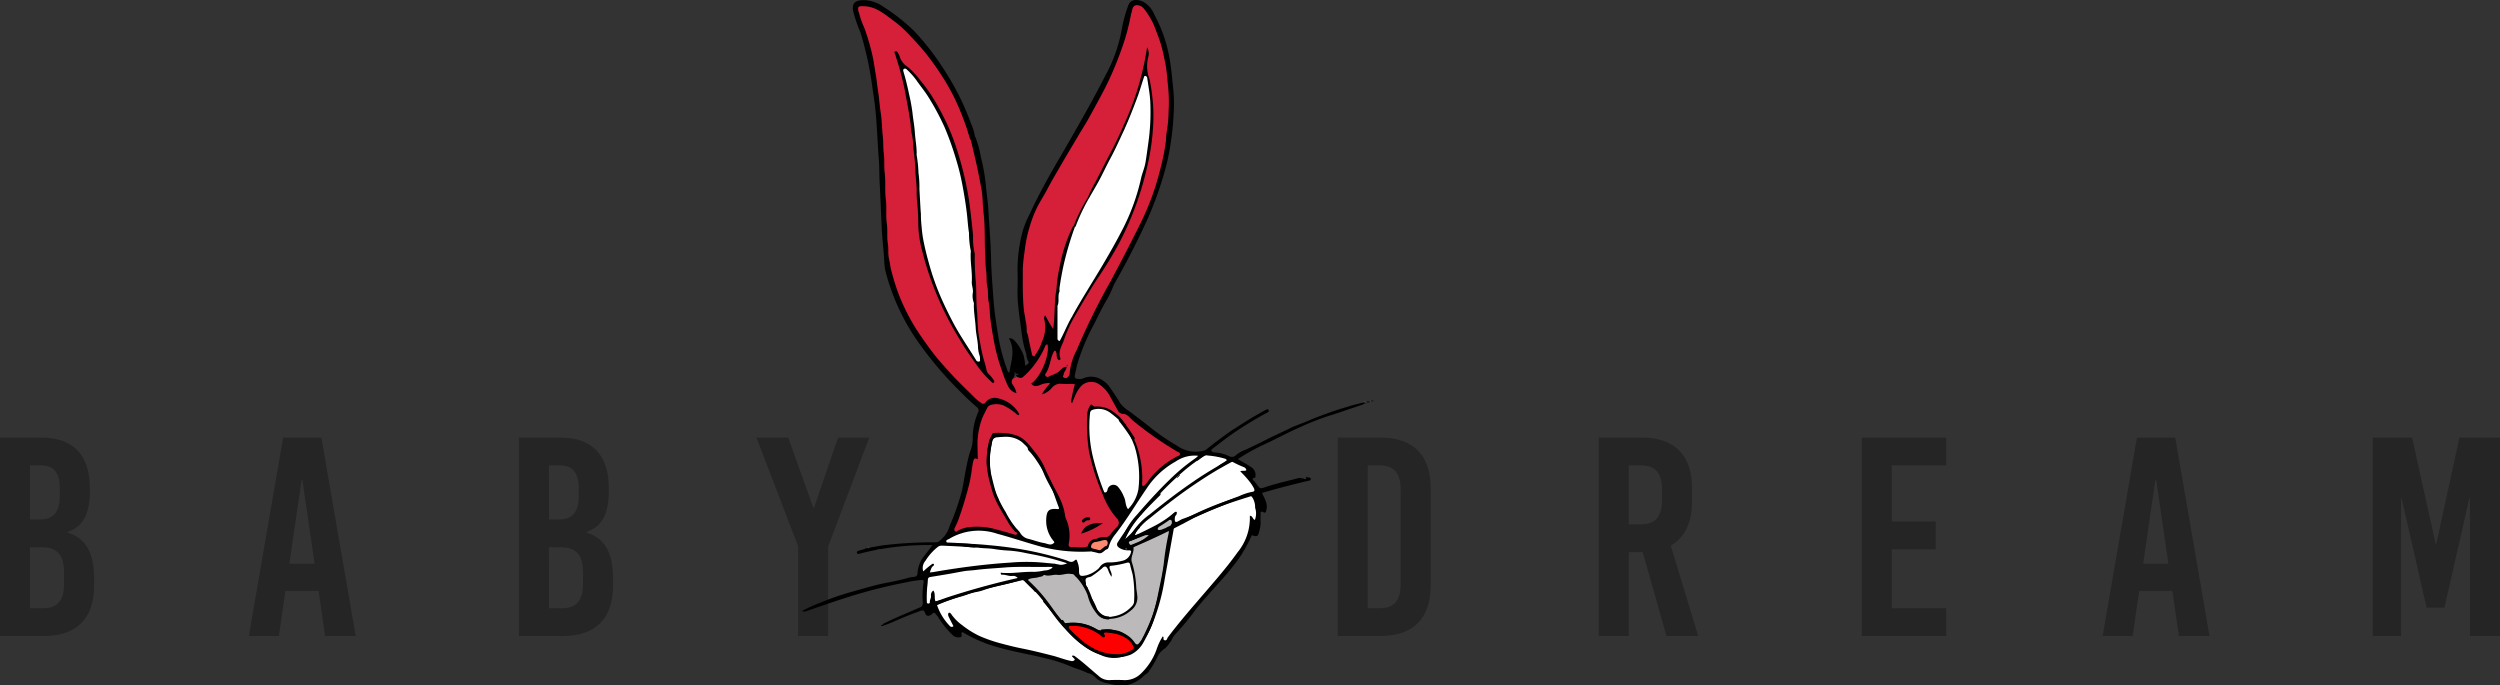<svg xmlns="http://www.w3.org/2000/svg" width="273.58" height="75" viewBox="0 0 273.58 75">
  <rect x="0" y="0" width="273.58" height="75" fill="#333333" stroke="none"/>
  <g id="LOGO-test" transform="translate(-507.446 -277.807)">
    <path id="Path_2" data-name="Path 2" d="M4.446-54.6v21.711H9.284c3.536,0,5.459-1.923,5.459-5.49v-.744c0-2.853-.868-4.466-2.915-5.086v-.062c1.737-.589,2.45-2.016,2.45-4.435v-.4c0-3.567-1.83-5.49-5.242-5.49Zm3.288,3.039H8.912c1.427,0,2.078.806,2.078,2.574v.713c0,1.83-.651,2.636-2.233,2.636H7.734Zm0,8.963H9.005c1.737,0,2.45.868,2.45,2.791v1.21c0,1.83-.713,2.667-2.3,2.667H7.734ZM43.37-32.889,39.617-54.6H35.43L31.677-32.889h3.288l.713-4.931h3.629l.713,4.931ZM37.446-49.948h.093L38.873-40.8h-2.76ZM61.235-54.6v21.711h4.838c3.536,0,5.459-1.923,5.459-5.49v-.744c0-2.853-.868-4.466-2.915-5.086v-.062c1.737-.589,2.45-2.016,2.45-4.435v-.4c0-3.567-1.83-5.49-5.242-5.49Zm3.288,3.039H65.7c1.427,0,2.078.806,2.078,2.574v.713c0,1.83-.651,2.636-2.233,2.636H64.522Zm0,8.963h1.272c1.737,0,2.45.868,2.45,2.791v1.21c0,1.83-.713,2.667-2.3,2.667H64.522Zm30.55-.093,4.5-11.91H96.157l-2.636,7.692h-.062L90.7-54.6H87.225l4.559,11.879v9.832h3.288Z" transform="translate(503 380.294)" fill="#252525"/>
    <path id="Path_3" data-name="Path 3" d="M4.446-54.6v21.711H9.16c3.536,0,5.459-1.923,5.459-5.49V-49.11c0-3.567-1.923-5.49-5.459-5.49Zm3.288,3.039h1.3c1.582,0,2.3.837,2.3,2.667v10.3c0,1.83-.713,2.667-2.3,2.667h-1.3Zm32.69,18.671H43.9l-3.008-9.894c1.52-.868,2.326-2.481,2.326-4.776V-49.11c0-3.567-1.923-5.49-5.459-5.49H33.011v21.711H36.3v-9.18h1.52ZM36.3-51.561h1.334c1.582,0,2.3.837,2.3,2.667v1.117c0,1.83-.713,2.667-2.3,2.667H36.3Zm34.737,0V-54.6H61.793v21.711h9.242v-3.039H65.08V-42.38h4.807V-45.42H65.08v-6.141ZM99.848-32.889,96.1-54.6H91.908L88.156-32.889h3.288l.713-4.931h3.629l.713,4.931ZM93.924-49.948h.093L95.351-40.8h-2.76Zm37.714,17.058V-54.6H127.2L124.66-42.938H124.6L122.024-54.6h-4.311v21.711h3.1V-47.963h.062l2.729,11.972h1.954l2.729-11.972h.062v15.073Z" transform="translate(649.387 380.294)" fill="#252525"/>
    <g id="Layer_2" data-name="Layer 2" transform="translate(595.211 277.807)">
      <g id="Group_14" data-name="Group 14" transform="translate(0 0)">
        <g id="Group_13" data-name="Group 13" transform="translate(0 0)">
          <g id="Group_12" data-name="Group 12">
            <path id="Path_74" data-name="Path 74" d="M61.358,44.372q-.727.246-1.453.49c-.781.26-1.556.541-2.345.773a29.1,29.1,0,0,0-3.039,1.206c-1.434.607-2.792,1.391-4.219,2.018a23.544,23.544,0,0,0-2.609,1.481c.49.29.961.546,1.405.841a1.016,1.016,0,0,1,.528,1.014c-.009.073,0,.187-.067.19-.458.028-.14.287-.078.36.819.965.4.908,1.672.514,1.063-.329,2.149-.565,3.222-.852a.9.9,0,0,1,.276.015c.039.022.052.045.041.068s-.025.037-.037.037c-.117.16-.319.165-.475.2a9.7,9.7,0,0,0-1.851.557,5.624,5.624,0,0,1-1.243.34,8.369,8.369,0,0,0-.783.331c.168.412.38.742.491,1.119a1.6,1.6,0,0,1,.016.87c-.035.135-.108.4-.367.165-.039-.036-.139,0-.26,0,0,.41-.012.816,0,1.221a3.473,3.473,0,0,1-.163.965c-.131.535-.246.562-.791.366a15.934,15.934,0,0,1-1.5,2.67c-.374.493-.752.98-1.149,1.453-.743.885-1.544,1.716-2.292,2.595a22.858,22.858,0,0,0-1.625,1.992,27.194,27.194,0,0,1-1.849,2.168,2.5,2.5,0,0,0-.284.413s0,0,0,.006a1.893,1.893,0,0,0-.12.25,6.521,6.521,0,0,1-.639.812,2.23,2.23,0,0,0-.91,1.04,11.248,11.248,0,0,1-.946,1.573c-.142.192-.34.258-.494.407a3.72,3.72,0,0,1-1.76,1.005c-.309.071-.623-.011-.945.061h0a5.311,5.311,0,0,1-1.03-.169l-.012,0a1.892,1.892,0,0,0-.346-.08,2.313,2.313,0,0,1-1.282-.681,1.48,1.48,0,0,0-.779-.424,11.828,11.828,0,0,0-1.577-.6,15.594,15.594,0,0,0-2.868-.972c-2.227-.566-4.516-.88-6.688-1.669a15.6,15.6,0,0,1-2.422-1.159c-.065-.037-.122-.082-.2-.063-.159.152.089.462-.168.531a.91.91,0,0,1-.865-.229A9.767,9.767,0,0,1,14.9,67.627c-.093-.142-.208-.251-.307-.38s-.207-.112-.318,0c-.313.324-.677.332-.793-.041-.135-.435-.369-.314-.617-.221-.72.268-1.444.533-2.149.839-.507.22-1.005.459-1.53.639-.09-.079-.233.023-.313-.092,1.3-.661,2.656-1.193,3.986-1.783a.492.492,0,0,0,.362-.5,9.1,9.1,0,0,1,.094-2.317c.055-.188-.094-.2-.236-.2a10.418,10.418,0,0,0-1.614.241,57.175,57.175,0,0,0-5.909,1.464C3.866,65.8,2.193,66.389.515,66.964a.6.6,0,0,1-.515,0,15.088,15.088,0,0,1,2.04-.924,28.034,28.034,0,0,1,3.394-1.175c1.259-.346,2.51-.745,3.8-.987.824-.154,1.656-.333,2.468-.565a2.137,2.137,0,0,1,.481-.076c.283-.013.475-.159.459-.44a3.38,3.38,0,0,1,.885-2.046c.188-.286.427-.537.61-.831a1.464,1.464,0,0,1,.656-.458,3.094,3.094,0,0,0,1.371-1.827,26.343,26.343,0,0,0,1.356-3.9c.245-1.2.4-2.419.706-3.61.052-.21.107-.418.18-.62a3.878,3.878,0,0,0,.276-1.6,7.024,7.024,0,0,1,.588-2.684.436.436,0,0,0-.13-.564c-.832-.708-1.605-1.48-2.369-2.26a39.366,39.366,0,0,1-4.151-5.007A23.606,23.606,0,0,1,9.119,29.7a6.273,6.273,0,0,1-.125-1.194c-.071-1.154-.217-2.3-.27-3.458-.078-1.693-.142-3.388-.23-5.08-.044-.829-.019-1.661-.09-2.485-.1-1.209-.145-2.42-.23-3.629a39.3,39.3,0,0,0-.449-4.017A36.94,36.94,0,0,0,6.4,3.662a16.848,16.848,0,0,1-.8-2.337C5.45.555,5.724.184,6.511.121a3.745,3.745,0,0,1,2.4.722,20.7,20.7,0,0,1,3.38,2.67,28.794,28.794,0,0,1,3.549,4.673,28.012,28.012,0,0,1,2.664,5.453,5.486,5.486,0,0,1,.408,1.334c0,.335-.159.495-.5.47A1.646,1.646,0,0,1,18,14.551,25.191,25.191,0,0,0,12.074,4.5,18.821,18.821,0,0,0,8.751,1.617,3.9,3.9,0,0,0,6.724.909c-.309-.007-.414.1-.367.388a4.53,4.53,0,0,0,.295,1.016,30.856,30.856,0,0,1,1.911,8.35c.242,2.031.378,4.069.532,6.106.063.815.092,1.636.1,2.449.022,1.451.092,2.9.165,4.346a29.272,29.272,0,0,0,.753,6.854,23.228,23.228,0,0,0,2.479,5.595,39.721,39.721,0,0,0,6.6,7.685c.345.334.677.5,1.095.082a1.117,1.117,0,0,1,.9-.231,3.324,3.324,0,0,1,2.537,1.531c.095.13.208.3.051.453s-.314.021-.449-.066a11.2,11.2,0,0,0-1.064-.715,1.421,1.421,0,0,0-2.195.7,8.771,8.771,0,0,0-.684,3.865c.02.467.146.978-.412,1.277-.111.059-.109.229-.128.357a29.351,29.351,0,0,1-1.824,6.659.4.4,0,0,0-.021.413c2.111-.891,4.145-.163,6.188.382.094-.179-.074-.35.04-.5.281-.156.479.027.605.214A2.455,2.455,0,0,0,25.5,59.1c.488.105.962.275,1.458.35.109.016.238.05.314-.047s-.013-.208-.068-.3a4.789,4.789,0,0,1-.538-1.334,2.743,2.743,0,0,1,.082-1.532c.127-.389.344-.659.8-.623.4.032.352-.165.257-.442a7.666,7.666,0,0,1-.524-1.577c.02-.151.031-.307.232-.33a.458.458,0,0,1,.256.279,23.956,23.956,0,0,1,1.616,4.663,3.288,3.288,0,0,1,.036,1.106c-.07.409.121.517.489.533a15.559,15.559,0,0,0,1.646-.095.678.678,0,0,1,.111.711.824.824,0,0,1-.531.131,15.459,15.459,0,0,1-4.812-.486c-1.452-.4-2.9-.814-4.333-1.286a7.066,7.066,0,0,0-5.079-.022,1.779,1.779,0,0,0-.743.47c.17.179.367.117.542.118a42.1,42.1,0,0,1,12.15,1.833,1.832,1.832,0,0,0,.712.115c.619-.061.86.134.925.741.1.939.283,1.033,1.135.618a8.218,8.218,0,0,1,.8-.5.352.352,0,0,1,.322.1c0,.426-.376.554-.641.741-.433.306-.987.479-1.057,1.123a.377.377,0,0,1-.323-.187,2.13,2.13,0,0,0-2.267-.873,18.759,18.759,0,0,0-2.906.373c-.185.055-.457-.022-.525.219-.055.2.176.3.288.442.178.222.476.391.331.755-.333.133-.494-.146-.628-.326a1.646,1.646,0,0,0-2.028-.584c-2.53.687-5.07,1.329-7.533,2.244-.388.144-.512.316-.3.695a5.875,5.875,0,0,0,1.1,1.487,4.634,4.634,0,0,0-.288-.7c-.065-.2-.151-.424.063-.557s.392.055.514.211a7.591,7.591,0,0,0,2.142,1.761A14.58,14.58,0,0,0,23.3,70.738c1.891.412,3.775.846,5.629,1.405.2.06.636.429.612-.261-.007-.187.274-.122.42-.045a5.011,5.011,0,0,1,.977.739c.543.481,1.116.926,1.661,1.405a1.07,1.07,0,0,0,.523.311,7.25,7.25,0,0,0,2.931-.037,3.466,3.466,0,0,0,1.913-1.711,22.572,22.572,0,0,0,1.057-2.214c.133-.286.156-.829.744-.491.1.055.188-.095.252-.182,2.372-3.152,5.18-5.948,7.5-9.145a6.231,6.231,0,0,0,1.369-3.7c0-.562.369-.207.6-.229a5.127,5.127,0,0,0-.161-1.548c-.108-.5-.309-.615-.808-.449-1.219.408-2.394.926-3.57,1.439S42.6,57.043,41.41,57.528a1.325,1.325,0,0,0-.88,1.092c-.4,2.007-.6,4.049-1.048,6.047a19.645,19.645,0,0,1-1.451,4.679c-.18.357-.295.773-.712.959a.211.211,0,0,1-.173-.176,10.92,10.92,0,0,1,.742-1.788c.259-.756.507-1.512.71-2.284a71.548,71.548,0,0,0,1.3-7.3.845.845,0,0,0-.044-.545.614.614,0,0,1-.1-.314.494.494,0,0,1,.259-.274c.4-.231.292-.441-.022-.646.046-.42.4-.6.666-.847a.269.269,0,0,1,.308-.066c.153.076.113.214.089.342-.007.037-.022.071-.029.108-.027.14-.13.3.021.411.121.089.247-.019.363-.067q1.7-.7,3.4-1.414c1.369-.576,2.742-1.148,4.157-1.6.33-.107.384-.248.209-.517a7.556,7.556,0,0,0-.978-1.213c-.245-.245-.456-.506.074-.679-.122-.183-.309-.189-.443-.283a1.264,1.264,0,0,0-1.678.04.628.628,0,0,1-.771.121c0-.495.55-.486.779-.884a4.122,4.122,0,0,0-2.418-.21c-.154.052-.289.179-.47.1-.055-.214-.189-.256-.4-.233a5.629,5.629,0,0,0-2.549,1.05,10.4,10.4,0,0,0-2.71,2.849c-1.169,1.7-2.207,3.487-3.53,5.079-.2.239-.207.556-.346.816-.115.216-.2.525-.563.341a.394.394,0,0,1-.04-.269c.107-.611.107-.6-.531-.5-.268.046-.538.181-.816.037-.143-.252.078-.33.219-.42a1.555,1.555,0,0,1,.831-.294c.872.016,1.155-.708,1.576-1.238.2-.255-.011-.526-.184-.751a7.9,7.9,0,0,1-1.3-2.188,1.063,1.063,0,0,1-.1-.374.48.48,0,0,1,.237-.34.768.768,0,0,0,.237-.3.862.862,0,0,1,1.537-.126,4.25,4.25,0,0,1,.739,1.607c.034.118,0,.29.163.322s.213-.124.29-.222a2.842,2.842,0,0,0,.628-1.4,10.218,10.218,0,0,0-.993-6.169c-.083-.162-.214-.312-.151-.516.36-.242.458.089.573.289a9.968,9.968,0,0,1,1.178,3.464,21.734,21.734,0,0,1,.13,2.184A7.7,7.7,0,0,0,38.359,52a7.85,7.85,0,0,1,2.447-1.986c.336-.169.317-.315.011-.488a37.7,37.7,0,0,1-5.292-3.8c-.325-.269-.862-.178-1.072-.637-.356-.589-.666-1.205-1.04-1.784a3.41,3.41,0,0,0-.475-.619,1.577,1.577,0,0,0-2.764.462c-.143.283-.231.59-.381.869-.057.108-.1.268-.273.222a.3.3,0,0,1-.2-.359,5.851,5.851,0,0,1,.23-1.033c.146-.523.1-.551-.451-.584a2.113,2.113,0,0,0-1.964.659c-.182.22-.554.548-.8.313-.316-.3.189-.507.3-.771.035-.08.131-.13.125-.246a2.253,2.253,0,0,0-.69.182,1.291,1.291,0,0,1-.66.049c-.378-.1-.461-.35-.2-.639a6.029,6.029,0,0,0,1.569-3.717,2.569,2.569,0,0,0-.389.657,8.886,8.886,0,0,1-1.911,2.522.728.728,0,0,1-.949.2.441.441,0,0,1-.1-.116.369.369,0,0,1-.021-.14.213.213,0,0,1,.1-.153c.058-.052-.02-.029-.021-.029-.069-.028.03,0-.039-.027a.326.326,0,0,1-.038-.133c.007-.423.175-.816.189-1.247A.654.654,0,0,1,24.247,39a4.813,4.813,0,0,1,.168,1.123c.445-.266.484-.29.285-.6a1.841,1.841,0,0,1-.154-.68,11.847,11.847,0,0,1-.479-2.08c.17-.178.287-.457.62-.322a3.683,3.683,0,0,1,.366,1.27,6.158,6.158,0,0,0,.293,1.007c.236-.017.278-.2.347-.342a5.073,5.073,0,0,0,.706-3.264c-.035-.182-.05-.412.157-.489.226-.084.317.139.411.293.133.219.228.46.375.717a2.368,2.368,0,0,0,.126-1.022c-.042-.785.112-1.557.142-2.337a1.053,1.053,0,0,1,.225-.678.306.306,0,0,1,.4.126,5.143,5.143,0,0,1-.069,1.592,33.445,33.445,0,0,0,0,3.666c.534-.706.723-1.6,1.315-2.256a.223.223,0,0,1,.3.074c.073.241-.073.429-.164.627a22.842,22.842,0,0,0-1.121,2.788,1.693,1.693,0,0,0-.128.87c.039.189.039.408-.184.465-.262.066-.332-.173-.414-.357a2.234,2.234,0,0,0-.13-.384,3,3,0,0,0-.321.877,3.631,3.631,0,0,1-.376,1.042c-.067.1-.169.235-.051.352s.243.011.363-.027a3.007,3.007,0,0,0,1-.591.868.868,0,0,1,.637-.3.215.215,0,0,1,.122.1c.094.338-.279.6-.194.942.237.011.286-.144.307-.285a16.863,16.863,0,0,1,1.52-4.225c.825-1.887,1.817-3.693,2.795-5.5a.73.73,0,0,1,.317-.375.391.391,0,0,1,.348.488,10.847,10.847,0,0,1-.867,1.79c-.484.843-.892,1.723-1.337,2.586a22.2,22.2,0,0,0-1.742,4.16c-.117.417-.194.841-.294,1.259-.083.347.047.464.416.466a1,1,0,0,0,.488-.058,2.111,2.111,0,0,1,1.793.026,2.785,2.785,0,0,1,1.206,1.073c.36.517.718,1.032,1.031,1.583a3.6,3.6,0,0,0,1.064.943c.763.582,1.53,1.156,2.28,1.756a23.712,23.712,0,0,0,2.527,1.764c.107.065.22.118.326.192a3.577,3.577,0,0,0,3.106.539,1.577,1.577,0,0,0,.592-.369c.76-.646,1.56-1.238,2.366-1.824a.6.6,0,0,1,.582-.107l-2.913,2.26c.123.1.192.286.4.268a4.024,4.024,0,0,1,1.613.41A.631.631,0,0,0,47.5,49.9a3.308,3.308,0,0,1,1.08-.6c.758-.367,1.526-.727,2.272-1.111.814-.418,1.653-.782,2.471-1.191.684-.343,1.427-.573,2.128-.877s1.431-.573,2.154-.834c.822-.3,1.663-.548,2.5-.8.41-.125.83-.214,1.245-.319a.147.147,0,0,1,0,.216Z" transform="translate(0 -0.098)"/>
            <path id="Path_75" data-name="Path 75" d="M212.127,36.326c-.2.076-.264.355-.522.335-.154-1.244-.357-2.485-.449-3.735-.075-1.018.018-2.047-.025-3.069a16.255,16.255,0,0,1,.582-4.649,10.515,10.515,0,0,1,.718-1.736c.986-2.159,2.146-4.222,3.342-6.272q1.466-2.51,2.887-5.05c.709-1.273,1.4-2.558,2.059-3.852a16.41,16.41,0,0,0,1.832-5.206A15.371,15.371,0,0,1,223.2.712c.258-.843.955-.814,1.6-.563a2.764,2.764,0,0,1,1.3,1.45,15.674,15.674,0,0,1,1.684,4.919c.176.99.254,1.986.357,2.982a16.664,16.664,0,0,1,.057,3.154,30.209,30.209,0,0,1-.707,5.11,38.134,38.134,0,0,1-2.131,6.189q-1.689,3.711-3.719,7.246l-.322-.459c-.121-.333.111-.565.246-.818,1.228-2.3,2.491-4.582,3.516-6.978a30.033,30.033,0,0,0,2.354-9.775,26.748,26.748,0,0,0-.171-5.451,17.721,17.721,0,0,0-1.6-5.443,7.144,7.144,0,0,0-.781-1.154.715.715,0,0,0-.716-.344c-.318.061-.365.347-.419.6a32.552,32.552,0,0,1-1.4,4.88,45.533,45.533,0,0,1-3.311,6.7c-1.844,3.126-3.724,6.23-5.446,9.426a14.908,14.908,0,0,0-1.629,5.652,27.7,27.7,0,0,0,.252,7.5c.046.266.16.551-.093.785Z" transform="translate(-187.541 0.005)"/>
            <path id="Path_76" data-name="Path 76" d="M169.871,159.307c0,.036,0,.072,0,.108-.214.027-.136-.145-.192-.333a1.127,1.127,0,0,1-.044.69.776.776,0,0,0,.053.7,2.751,2.751,0,0,1,.216.513.266.266,0,0,1-.405.332,1.4,1.4,0,0,1-.579-.509,3.834,3.834,0,0,1-.4-.792,25.674,25.674,0,0,1-1.72-7.184c-.137-1.385-.243-2.772-.342-4.161-.119-1.687-.185-3.371-.22-5.061-.023-1.109-.145-2.221-.251-3.33a38.732,38.732,0,0,0-1.08-5.8,1.169,1.169,0,0,1-.037-.867,1.228,1.228,0,0,0,.436-.459,10.37,10.37,0,0,1,.649,2.308,20.238,20.238,0,0,1,.55,3.089c.073.857.213,1.7.265,2.563.076,1.264.165,2.529.239,3.794.038.66.058,1.322.075,1.983.035,1.36.154,2.716.248,4.072.1,1.408.325,2.811.546,4.208a19.936,19.936,0,0,0,1.041,3.778c.017.045.083.07.151.124.185-1.262.7-2.5-.045-3.761.27-.08.46.086.638.256a4.714,4.714,0,0,1,.976,1.614,1.812,1.812,0,0,0-.245.214c-.139.171-.485.281-.2.6a7.3,7.3,0,0,0-.293,1.029.692.692,0,0,0-.025.162c.036.028.047.056.036.084s-.023.041-.036.041Z" transform="translate(-146.385 -118.277)"/>
            <path id="Path_77" data-name="Path 77" d="M69.081,534.49l-.316.029c-.1.082-.246.01-.352.087l-.322.03a.555.555,0,0,1-.292.04h-.585a.384.384,0,0,1-.142-.026.088.088,0,0,1,.007-.124l.764-.022c.072-.054.166-.037.239-.085l.432-.029c.143-.094.321,0,.465-.083a.928.928,0,0,1,.214-.015c.1.016.108.064.017.116-.044.028-.087.056-.132.083Z" transform="translate(-59.561 -474.611)" fill="#030303"/>
            <path id="Path_78" data-name="Path 78" d="M62.17,536.936a2.056,2.056,0,0,1-.64-.01c.076-.141.206-.057.3-.1a.29.29,0,0,1,.141-.038c.073,0,.149-.01.206.052h0c.037.022.048.043.036.065s-.026.03-.038.03Z" transform="translate(-54.657 -476.831)" fill="#020202"/>
            <path id="Path_79" data-name="Path 79" d="M77.678,611.245c.108.017.242-.055.314.092l-.43.141a.068.068,0,0,1-.107-.015c-.015-.164.227-.066.225-.218Z" transform="translate(-68.803 -542.968)"/>
            <path id="Path_80" data-name="Path 80" d="M67.26,537.355a.675.675,0,0,0,0-.095l.565.008c.034.023.042.045.028.063a.052.052,0,0,1-.039.025Z" transform="translate(-59.747 -477.25)" fill="#292929"/>
            <path id="Path_81" data-name="Path 81" d="M80.645,534.222c-.131.164-.307.07-.465.083C80.308,534.126,80.484,534.218,80.645,534.222Z" transform="translate(-71.224 -474.527)" fill="#4e4e4e"/>
            <path id="Path_82" data-name="Path 82" d="M549.295,394.1c0-.073,0-.144,0-.217a.622.622,0,0,1,.1-.032.27.27,0,0,1,.137-.037c.075.02.134.049.091.144a.656.656,0,0,0-.324.141Z" transform="translate(-487.937 -349.822)" fill="#010101"/>
            <path id="Path_83" data-name="Path 83" d="M553.361,393.307l-.326.035c-.031-.025-.041-.05-.03-.075s.021-.037.031-.037l.331-.02c.031.023.04.046.029.067S553.372,393.307,553.361,393.307Z" transform="translate(-491.233 -349.289)" fill="#070707"/>
            <path id="Path_84" data-name="Path 84" d="M79.26,536.339c.088-.145.228-.086.352-.087C79.526,536.407,79.387,536.352,79.26,536.339Z" transform="translate(-70.407 -476.345)" fill="#3f3f3f"/>
            <path id="Path_85" data-name="Path 85" d="M551.3,393.39a.758.758,0,0,0,0,.112c-.016.065-.048.1-.121.08-.008-.066-.056-.087-.112-.1-.022-.023-.028-.043-.016-.06s.021-.022.031-.022l.218-.008Z" transform="translate(-489.494 -349.449)" fill="#363636"/>
            <path id="Path_86" data-name="Path 86" d="M557.034,392.252c.107-.02.214-.049.307.039-.088.092-.207.045-.31.066-.031-.023-.042-.048-.03-.07s.022-.035.034-.035Z" transform="translate(-494.782 -348.419)" fill="#161616"/>
            <path id="Path_87" data-name="Path 87" d="M493.24,467.366a.128.128,0,0,1,.145-.116c.058,0,.16-.029.151.061s-.121.04-.18.07a.081.081,0,0,1-.115-.017Z" transform="translate(-438.147 -415.057)" fill="#0d0d0d"/>
            <path id="Path_88" data-name="Path 88" d="M73.046,537.386l.336-.006c-.088.146-.223.094-.35.084-.026-.022-.032-.041-.02-.057A.044.044,0,0,1,73.046,537.386Z" transform="translate(-64.852 -477.356)" fill="#7f7f7f"/>
            <path id="Path_89" data-name="Path 89" d="M489.294,468.526c0-.035,0-.069,0-.1h.22v.076Z" transform="translate(-434.638 -416.099)" fill="#020202"/>
            <path id="Path_90" data-name="Path 90" d="M65.312,536.5l-.232-.008a.049.049,0,0,1,.02-.085l.216,0A.345.345,0,0,0,65.312,536.5Z" transform="translate(-57.796 -476.486)" fill="#2e2e2e"/>
            <path id="Path_91" data-name="Path 91" d="M556.341,392.375c0,.035,0,.07,0,.1-.015.065-.047.1-.121.08a.315.315,0,0,1,.005-.1C556.232,392.394,556.264,392.354,556.341,392.375Z" transform="translate(-494.089 -348.543)" fill="#414141"/>
            <path id="Path_92" data-name="Path 92" d="M74.409,535.3c-.051.108-.147.091-.239.085C74.216,535.264,74.311,535.275,74.409,535.3Z" transform="translate(-65.886 -475.495)" fill="#2a2a2a"/>
            <path id="Path_93" data-name="Path 93" d="M72.365,537.341l-.013.078-.112,0c0-.029.008-.058.011-.087l.113.011Z" transform="translate(-64.171 -477.312)" fill="#545454"/>
            <path id="Path_94" data-name="Path 94" d="M64.333,536.4c-.006.029-.012.057-.02.085l-.113-.007C64.225,536.417,64.261,536.378,64.333,536.4Z" transform="translate(-57.029 -476.479)" fill="#7f7f7f"/>
            <path id="Path_95" data-name="Path 95" d="M77.45,613.22a.384.384,0,0,1,.107.015c-.018.04-.032.092-.09.068C77.452,613.3,77.454,613.249,77.45,613.22Z" transform="translate(-68.799 -544.725)" fill="#393939"/>
            <path id="Path_96" data-name="Path 96" d="M85.23,535.413a.115.115,0,0,1,.132-.083C85.338,535.391,85.307,535.438,85.23,535.413Z" transform="translate(-75.71 -475.535)" fill="#4a4a4a"/>
            <path id="Path_97" data-name="Path 97" d="M497.53,466.616l.041-.016,0,.039Z" transform="translate(-441.958 -414.482)" fill="#bebebe"/>
            <path id="Path_98" data-name="Path 98" d="M550.322,393.406c0,.028-.009.056-.016.083l-.116-.007C550.215,393.423,550.25,393.382,550.322,393.406Z" transform="translate(-488.736 -349.457)" fill="#747474"/>
            <path id="Path_99" data-name="Path 99" d="M492.961,468.239l.115.017a.111.111,0,0,1-.116.087c-.032-.028-.041-.054-.028-.078s.026-.035.038-.035l-.009.008Z" transform="translate(-437.868 -415.93)" fill="#f7f7f7"/>
            <path id="Path_100" data-name="Path 100" d="M492.076,468.24c0,.038-.007.075-.009.113l-.115-.011-.032-.042.032-.043.125-.017Z" transform="translate(-436.975 -415.939)" fill="#8b8b8b"/>
            <path id="Path_101" data-name="Path 101" d="M491.374,468.3a.123.123,0,0,1,0,.085l-.052.011-.051-.016a.29.29,0,0,0,0-.076.109.109,0,0,1,.1,0Z" transform="translate(-436.397 -415.982)" fill="#262626"/>
            <path id="Path_102" data-name="Path 102" d="M67.312,20.707c.218.934.448,1.864.65,2.8s.379,1.849.544,2.778a9.308,9.308,0,0,1,.1,1.2c.028.627.112,1.248.159,1.869.1,1.295.04,2.59.116,3.881.036.605.021,1.219.107,1.815.08.553,0,1.12.117,1.645.14.6.017,1.2.176,1.8a10.862,10.862,0,0,1,.12,1.422c.136,1.1.309,2.191.531,3.279a19.739,19.739,0,0,0,.823,2.863,11.762,11.762,0,0,0,.622,1.563,1.507,1.507,0,0,0,.933.79,2.577,2.577,0,0,0-.421-.949A.5.5,0,0,1,72,46.745a.14.14,0,0,1,.181-.054.193.193,0,0,1,.054.094.14.14,0,0,0-.048-.1c.019-.078.057-.122.143-.082.462.2.527.18.871-.135a9.388,9.388,0,0,0,2.139-2.961c.08-.171.1-.4.344-.457.317,1.037-.693,3.583-1.767,4.3.235.334.536.307.885.2a2.261,2.261,0,0,1,1.193-.249,9.849,9.849,0,0,0-.945,1.249,2.29,2.29,0,0,0,1.088-.686,1.211,1.211,0,0,1,1.155-.484c.456.049.921-.03,1.4.045a17.536,17.536,0,0,0-.424,1.913c0,.04.066.083.131.16.095-.3.217-.563.328-.829a3.734,3.734,0,0,1,.627-1.02,1.553,1.553,0,0,1,2.04-.187,3.592,3.592,0,0,1,1.223,1.438c.26.458.513.919.767,1.379a.356.356,0,0,1-.133.487c-.21.016-.334-.137-.478-.249a3.663,3.663,0,0,0-2.107-.583c-.212-.015-.3.139-.351.3a3.41,3.41,0,0,0-.136.819,16.25,16.25,0,0,0,1.079,6.808,4.245,4.245,0,0,1,.469,1.587,8.374,8.374,0,0,0,1.559,2.656.644.644,0,0,1-.026.98,5.4,5.4,0,0,0-.684.793.62.62,0,0,1-.622.271,1.7,1.7,0,0,0-1.359.547c.055.21-.071.293-.241.345-.65.419-1.373.155-2.062.21-.242.019-.322-.194-.268-.39A4.493,4.493,0,0,0,77.7,62.1a36.425,36.425,0,0,0-1.385-3.527,2.519,2.519,0,0,1-.628-1.023,11.775,11.775,0,0,0-2.143-3.131,3.027,3.027,0,0,1-.5-.448,1.614,1.614,0,0,0-.176-.136c-.4-.242-.745-.569-1.157-.8a4.043,4.043,0,0,0-1.655-.106c-.367.015-.451.342-.536.628a7.957,7.957,0,0,0-.1,3.908,6.881,6.881,0,0,0,.7,2.215c.137.242.254.5.369.751a6.221,6.221,0,0,0,.678,1.3,2.739,2.739,0,0,0,.7.881c.153.145.376.261.226.535-.088.3.188.418.314.609-.08.1-.133.182-.311.126-.671-.212-1.35-.4-2.032-.579a7.681,7.681,0,0,0-2.727-.261,3.178,3.178,0,0,0-1.454.417c-.059.039-.164.161-.283.057a.267.267,0,0,1-.059-.35c.136-.3.292-.588.4-.895a40.843,40.843,0,0,0,1.209-3.992c.166-.706.249-1.431.363-2.148.015-.092.044-.179.059-.265.054-.3.183-.413.5-.226-.018-.462-.02-.886-.028-1.31a8.031,8.031,0,0,1,.553-3.292c.141-.335.326-.643.478-.97a.686.686,0,0,1,.5-.4,2.241,2.241,0,0,1,1.3.069,6.824,6.824,0,0,1,1.492,1c.075.061.128.123.217.017.07-.085,0-.12-.036-.176a3.477,3.477,0,0,0-2.2-1.6,1.294,1.294,0,0,0-1.446.436.281.281,0,0,1-.449.065,6.273,6.273,0,0,1-.688-.548c-.885-.906-1.824-1.76-2.667-2.7-.6-.667-1.212-1.32-1.768-2.032-.72-.921-1.386-1.872-2.021-2.849a23.022,23.022,0,0,1-1.843-3.638,25.287,25.287,0,0,1-.835-2.634c-.134-.449-.169-.927-.277-1.385-.13-.546-.031-1.11-.125-1.648-.128-.739,0-1.484-.111-2.208-.135-.888.006-1.782-.112-2.655-.126-.945,0-1.892-.115-2.823-.093-.741-.015-1.481-.108-2.208-.08-.627-.037-1.255-.108-1.873-.1-.857-.09-1.725-.226-2.571-.126-.792-.165-1.593-.294-2.385-.1-.59-.141-1.194-.247-1.787-.118-.66-.2-1.328-.343-1.983A25.328,25.328,0,0,0,55.683,8.5a10.213,10.213,0,0,1-.611-1.731c-.009-.052-.053-.1-.063-.151-.1-.555-.006-.569.55-.562,1.407.017,2.343.91,3.38,1.653a12.565,12.565,0,0,1,1.633,1.487c.648.666,1.285,1.36,1.873,2.1a30.281,30.281,0,0,1,2.319,3.4,22.638,22.638,0,0,1,1.162,2.3c.314.695.574,1.414.837,2.131.161.441.278.9.421,1.345a1.549,1.549,0,0,0,.125.241Z" transform="translate(-48.833 -5.375)" fill="#d62039"/>
            <path id="Path_103" data-name="Path 103" d="M216.7,40.819a4.584,4.584,0,0,0-.137-1.3c-.03-.379-.136-.752-.175-1.13-.156-1.5-.109-3-.116-4.5a19.127,19.127,0,0,1,.2-1.907,14.574,14.574,0,0,1,.593-2.817,12.234,12.234,0,0,1,1.075-2.548c.252-.441.525-.872.761-1.324.554-1.064,1.174-2.092,1.774-3.131.518-.9,1.057-1.783,1.583-2.675.442-.752.92-1.483,1.336-2.248.849-1.565,1.738-3.107,2.447-4.749a37.991,37.991,0,0,0,1.433-3.8,24.068,24.068,0,0,0,.629-2.577c.035-.179.107-.343.137-.525.084-.5.415-.649.888-.45a.865.865,0,0,1,.393.295,8.823,8.823,0,0,1,1.061,1.719c.232.591.469,1.181.669,1.783a13.009,13.009,0,0,1,.426,1.572c.074.373.162.744.228,1.118.124.7.174,1.415.243,2.126a17.068,17.068,0,0,1,.077,2.933,13.678,13.678,0,0,1-.188,2.131,8.6,8.6,0,0,0-.106,1.091,23.335,23.335,0,0,1-.591,2.995,28.672,28.672,0,0,1-1.421,4.335c-.544,1.317-1.216,2.572-1.854,3.842-.7,1.4-1.444,2.771-2.168,4.155a72.866,72.866,0,0,0-3.744,7.6,6.483,6.483,0,0,0-.754,2.537.665.665,0,0,1-.19.383.352.352,0,0,1-.458.04c-.187-.095-.017-.219-.008-.326.027-.313.326-.525.324-.852a.164.164,0,0,0,.061-.09l.025-.05-.028.048a.268.268,0,0,1-.051.1c-.464-.009-.667.414-.992.627s-.665.284-.982.455c-.217.117-.478-.123-.348-.307.526-.749.5-1.692.937-2.463.017-.03.057-.046.108-.086.334.275,0,.819.436,1.057.095-.016.2-.107.162-.2-.309-.756.168-1.383.382-2.019a13.165,13.165,0,0,1,1.085-2.419,4.175,4.175,0,0,1,.741-1.543c1.063-1.879,2.3-3.65,3.4-5.507a32.344,32.344,0,0,0,3.031-6.936,31.01,31.01,0,0,0,1.2-5.44,19.342,19.342,0,0,0-.458-7.572,1.867,1.867,0,0,1-.031-.991,5.12,5.12,0,0,0,.127-.938,21.084,21.084,0,0,1-.551,2.706,27.037,27.037,0,0,1-.85,2.715,26.966,26.966,0,0,1-1.091,2.627c-.853,1.917-1.839,3.769-2.808,5.628-.361.691-.707,1.389-1.063,2.083a26.316,26.316,0,0,0-1.586,3.189,18.337,18.337,0,0,0-1.7,5.827,2.108,2.108,0,0,1-.246.9c-.292,1.462-.154,2.961-.384,4.483A15.821,15.821,0,0,1,218.741,39a.379.379,0,0,0-.112.47,3.664,3.664,0,0,1-.258,2.395,4.776,4.776,0,0,1-.733,1.451c-.053.066-.049.2-.175.163a.263.263,0,0,1-.183-.194c-.117-.51-.213-1.026-.347-1.532a2.74,2.74,0,0,0-.237-.939Z" transform="translate(-192.109 -4.487)" fill="#d62039"/>
            <path id="Path_104" data-name="Path 104" d="M154.9,501.181a7.977,7.977,0,0,0,1.241-2.6,32.862,32.862,0,0,0,.913-3.709c.157-.928.3-1.856.442-2.787.153-1.016.361-2.024.554-3.034a.712.712,0,0,1,.456-.557c.776-.319,1.548-.652,2.321-.983.477-.2.949-.418,1.429-.619.991-.414,1.989-.808,2.972-1.24.361-.159.735-.266,1.1-.393.326-.113.345-.05.564.226a2.01,2.01,0,0,1,.278,1.09,1.953,1.953,0,0,1-.028,1.331c-.249-.079-.245-.469-.551-.451a5.91,5.91,0,0,1-1.339,3.99c-1.077,1.518-2.3,2.921-3.513,4.333-1.4,1.632-2.825,3.248-4.116,4.973-.09.121-.1.4-.373.315-.214-.067-.006-.308-.181-.427a6.382,6.382,0,0,0-.688,1.453,6.842,6.842,0,0,1-1.665,2.587,2.505,2.505,0,0,1-1.853.757,16.093,16.093,0,0,0-1.674,0,1.687,1.687,0,0,1-1.175-.488c-.844-.7-1.643-1.453-2.532-2.1a.318.318,0,0,0-.351-.073c0,.108.095.142.146.209.063.083.217.162.125.265a.37.37,0,0,1-.365.09c-.693-.13-1.339-.405-2.016-.577-1.133-.289-2.265-.574-3.412-.8-.72-.144-1.435-.324-2.147-.514a15.759,15.759,0,0,1-2.434-.834,9.815,9.815,0,0,1-1.923-1.2,4.991,4.991,0,0,1-1.156-1.154c-.065-.1-.147-.226-.309-.2-.134.2-.029.383.057.561.126.259.259.514.391.77.034.064.1.135.009.186a.286.286,0,0,1-.208.023.385.385,0,0,1-.171-.135,6.082,6.082,0,0,1-1.355-2.234,19.448,19.448,0,0,1,2.464-.9c.634-.144,1.21-.451,1.86-.543a4.867,4.867,0,0,0,.876-.244c1.274-.44,2.622-.6,3.893-1.052a.471.471,0,0,1,.537.172c.29.314.6.613.906.91.087.084.138.227.295.222.488.086.6.559.876.859.538.814,1.213,1.521,1.821,2.281.126.157.264.307.38.472a3.184,3.184,0,0,0,.7.667,1.95,1.95,0,0,1,.5.5,6.3,6.3,0,0,0,4.106,2.234,3.339,3.339,0,0,0,2.734-1.146,1.668,1.668,0,0,1,.591-.5Z" transform="translate(-117.585 -431.008)" fill="#fff"/>
            <path id="Path_105" data-name="Path 105" d="M251.875,100.328c-.509.859-.866,1.8-1.341,2.661-.208-.054-.245-.159-.243-.3q0-1.776,0-3.553c.233-.495-.007-1.056.218-1.555.033-.075-.007-.182-.012-.274a.834.834,0,0,1-.065-.541,29.552,29.552,0,0,1,1.417-5.719c.06-.176.159-.335.235-.5a25.291,25.291,0,0,1,1.589-3.216c.956-1.754,1.858-3.536,2.771-5.311.4-.771.755-1.562,1.111-2.352a37.187,37.187,0,0,0,1.959-5.266c.057-.208.121-.476.4-.472.3,0,.29.277.338.494a20.381,20.381,0,0,1,.1,7.1,30.158,30.158,0,0,1-2.275,8.188,50.328,50.328,0,0,1-3.48,6.3c-.791,1.28-1.6,2.551-2.322,3.87a1.033,1.033,0,0,1-.4.449Z" transform="translate(-222.333 -65.671)" fill="#fff"/>
            <path id="Path_106" data-name="Path 106" d="M222.961,526.477c-.3-.27-.45-.67-.791-.9a.5.5,0,0,0-.211-.478,6.54,6.54,0,0,1-.62-.638c-.1-.118-.115-.242.1-.331.331-.133.686-.083,1.019-.2.168-.057.362-.026.5-.182a.174.174,0,0,1,.151-.048c.47.177.932-.083,1.4-.018.456.061.9-.165,1.367-.111.2.024.4,0,.546.193.187.252.555.174.751.382.179.191.132.545.441.661a.306.306,0,0,1,.227.194,1.374,1.374,0,0,1,.064.144,2.863,2.863,0,0,1,.282.911,6.556,6.556,0,0,0,.939,1.945.906.906,0,0,0,.732.335,3.3,3.3,0,0,0,2.393-.71,1.712,1.712,0,0,0,.824-1.7,15.2,15.2,0,0,0-.527-3.4,1.092,1.092,0,0,1,0-.917,1.2,1.2,0,0,0,.078-.546.809.809,0,0,1,.451-.713c.911-.541,1.882-.967,2.8-1.5a.577.577,0,0,1,.578-.1c.291.017.257.242.219.408a29.856,29.856,0,0,0-.523,3.225c-.154,1.27-.457,2.5-.7,3.75a19.7,19.7,0,0,1-1.228,3.825c-.127.3-.418.518-.447.869-.353.7-.5.722-1.252.2a1.755,1.755,0,0,1-.353-.384,2.679,2.679,0,0,0-2.271-.815,2.692,2.692,0,0,1-1.546-.279,4.408,4.408,0,0,0-2.6-.428,1.214,1.214,0,0,1-.495.018,19.63,19.63,0,0,1-1.64-1.922c-.21-.259-.45-.485-.66-.739Z" transform="translate(-196.555 -460.774)" fill="#bbb9b9"/>
            <path id="Path_107" data-name="Path 107" d="M185.38,425.826l1.129.792.1.106c.088.22.391.227.462.462a19.084,19.084,0,0,1,1.585,2.186c.345.59.613,1.217.942,1.814.1.187.04.4.142.581.233.656.456,1.316.707,1.965.08.206-.026.208-.149.2-.907-.082-1.182.148-1.22,1.11a3.391,3.391,0,0,0,.818,2.4.723.723,0,0,1,.074.134c-.346.436-.764.134-1.112.079-.613-.1-1.2-.34-1.811-.481a1.385,1.385,0,0,1-.834-.663,1.291,1.291,0,0,0-.6-.5c.009-.242-.154-.356-.34-.452a10.553,10.553,0,0,1-.619-.944c-.145-.234-.3-.466-.421-.711-.034-.059-.065-.12-.093-.181-.021-.037-.041-.074-.059-.112-.026-.057-.046-.116-.071-.173-.012-.04-.025-.08-.039-.121a.618.618,0,0,1-.095-.174,2.778,2.778,0,0,1-.146-.328.813.813,0,0,0-.111-.209.537.537,0,0,1-.131-.224,10.314,10.314,0,0,1-.712-4.347,8.4,8.4,0,0,1,.218-1.48.823.823,0,0,1,.885-.749,11.772,11.772,0,0,1,1.5.029Z" transform="translate(-162.352 -378.224)" fill="#fff"/>
            <path id="Path_108" data-name="Path 108" d="M158.772,456.414c.248.036.325-.155.367-.323a3.677,3.677,0,0,1,.729-1.357c1.228-1.579,2.25-3.3,3.381-4.949a9.062,9.062,0,0,1,3.207-2.993,3.662,3.662,0,0,1,2.427-.627c0,.1-.108.182-.063.3.069.271-.144.4-.3.534-.5.427-.973.893-1.474,1.322-.039.03-.082.057-.122.085-.019.016-.039.029-.058.045-.036.034-.073.065-.109.1-.017.018-.036.034-.052.051-.034.037-.069.071-.1.106-.551.6-1.2,1.079-1.785,1.64a3.232,3.232,0,0,0-.942.834,10.833,10.833,0,0,1-.959.99,2.812,2.812,0,0,0-.389.465,20.625,20.625,0,0,0-2.062,2.752c-.34.552-.188.89.459.992.109.017.222.011.332.026.382.054.457.276.309.6a1.349,1.349,0,0,1-.832.767,3.78,3.78,0,0,1-.707.135,3.514,3.514,0,0,0-1.937.518,3.318,3.318,0,0,1-1.379.812c-.709.156-.865.108-.837-.618a2.334,2.334,0,0,0-.17-.81c-.113-.382-.143-.316-.371-.14-.326.252-.641,0-.924-.088a36.264,36.264,0,0,0-4.6-1.136c-1.231-.22-2.479-.38-3.732-.491a40.944,40.944,0,0,0-4.3-.2c-.175,0-.375,0-.426-.178-.059-.212.176-.233.307-.316a6.293,6.293,0,0,1,5.245-.566c1.643.438,3.253.994,4.9,1.441a17.624,17.624,0,0,0,5.392.5c.116-.1.265-.015.388-.072a.584.584,0,0,1,.347.01.242.242,0,0,1,.1.09c.018.037-.017.069-.012.106a.168.168,0,0,0,.083-.059c.095-.054.2-.078.3-.125.039-.022.079-.041.12-.061a.6.6,0,0,1,.254-.1Z" transform="translate(-125.558 -396.292)" fill="#fff"/>
            <path id="Path_109" data-name="Path 109" d="M284.367,401.665a17.961,17.961,0,0,1,.846,1.917,11.275,11.275,0,0,1,.407,4.7,4.153,4.153,0,0,1-1.133,2.157c-.325-.439-.226-.945-.448-1.353a3.843,3.843,0,0,0-.623-1.066.664.664,0,0,0-1.178.326c-.066.232-.175.306-.35.236a.7.7,0,0,1-.321-.437,20.731,20.731,0,0,1-1.308-4.533,12.249,12.249,0,0,1-.077-3.443c.067-.593.284-.824.885-.851a2.941,2.941,0,0,1,1.85.658,13.482,13.482,0,0,1,1.4,1.345c.087.1.144.21.052.34Z" transform="translate(-248.811 -354.716)" fill="#fff"/>
            <path id="Path_110" data-name="Path 110" d="M334.712,452.827a.652.652,0,0,0,.615-.135c.206-.192.494-.23.684-.431a.372.372,0,0,1,.46-.051,11.584,11.584,0,0,0,1.219.566.4.4,0,0,1,.261.33c-.207.142-.443,0-.669.121a11.365,11.365,0,0,1,1.07,1.186,5.35,5.35,0,0,1,.411.634c.127.264.1.394-.18.426a6.414,6.414,0,0,0-1.476.495c-1.026.371-2.032.794-3.042,1.211s-2.024.9-3.075,1.253c-.2.068-.378.21-.575.3-.151.066-.283.067-.293-.169a1.062,1.062,0,0,1,.193-.722.114.114,0,0,0-.029-.184.167.167,0,0,0-.15.037c-.271.276-.537.56-.8.84-.193.426-.61.584-.967.815a14.894,14.894,0,0,1-1.853.85c-.25.087-.559.275-.752-.02-.17-.258.093-.47.245-.671a1.149,1.149,0,0,0,.137-.238,2.509,2.509,0,0,1,.814-.9c.9-.665,1.681-1.464,2.591-2.114s1.8-1.312,2.733-1.926a1.133,1.133,0,0,0,.382-.241,10.21,10.21,0,0,1,2.047-1.251Z" transform="translate(-289.326 -401.65)" fill="#fff"/>
            <path id="Path_111" data-name="Path 111" d="M118.331,537.065a1.183,1.183,0,0,1,.227-1.147,6,6,0,0,1,1.373-1.543.892.892,0,0,1,.5-.168c.539.007,1.079,0,1.617,0a.581.581,0,0,1,.221.007,8.089,8.089,0,0,0,2,.241c.615.1,1.234.06,1.85.166a13.316,13.316,0,0,0,1.416.154,12.194,12.194,0,0,1,1.834.241c.493.108.99.189,1.482.294a29.1,29.1,0,0,1,3.217.863,1.625,1.625,0,0,1-1.121.119c-.083-.009-.159-.081-.258-.077-1.128.049-2.245-.182-3.375-.119a3.994,3.994,0,0,0-.69.143,5.025,5.025,0,0,1-1.2.087,19.453,19.453,0,0,0-2.623.209c-.449.057-.914.054-1.364.133-.7.123-1.41.124-2.094.312a5.789,5.789,0,0,1-.76.073,4.15,4.15,0,0,1-1.545.133c.122-.257.134-.538.374-.717.071-.052.146-.138.046-.228-.068-.06-.128,0-.192.041a8.344,8.344,0,0,0-.935.782Z" transform="translate(-105.061 -474.532)" fill="#fff"/>
            <path id="Path_112" data-name="Path 112" d="M278.308,553.981a3.353,3.353,0,0,0-.335-.859.09.09,0,0,0,.03-.1q-.012-.043-.03-.043c-.046-.07-.093-.14-.138-.21.063-.228-.094-.48-.011-.664.092-.208.405-.177.611-.288a10.123,10.123,0,0,0,1.108-.831.289.289,0,0,1,.3-.322.408.408,0,0,1,.418.221,2.309,2.309,0,0,1,.256.742c.034-.16-.094-.324-.137-.507-.095-.4-.045-.535.332-.6.457-.083.9-.2,1.36-.288.495-.094.611-.029.764.474a11.225,11.225,0,0,1,.4,3.791.887.887,0,0,1-.206.567,3.437,3.437,0,0,1-2.78,1.274,1.319,1.319,0,0,1-1.261-.841,11.447,11.447,0,0,1-.686-1.518Z" transform="translate(-246.77 -488.74)" fill="#fff"/>
            <path id="Path_113" data-name="Path 113" d="M123.213,559.078c-.168-.381.034-.813-.236-1.181a.6.6,0,0,0-.257.57c.039.255-.147.453-.123.7.012.118-.066.153-.174.153s-.159-.067-.156-.173a13.342,13.342,0,0,1,.044-1.666c.032-.236.051-.47.063-.706.009-.189.057-.324.264-.357.678-.111,1.356-.221,2.033-.337.552-.095,1.1-.207,1.652-.3.431-.071.87-.079,1.3-.135,1.035-.132,2.083-.18,3.122-.266,1.707-.141,3.408-.022,5.11-.079.046,0,.094.037.185.076a1.373,1.373,0,0,1-.894.325,6.257,6.257,0,0,1-1.137.152c-1.221-.044-2.431.221-3.658.093-.012.144.058.227.133.221.391-.031.749.181,1.142.135a.638.638,0,0,1,.627.28c-1.029.284-2.032.507-3.029.761s-1.99.588-2.995.85-1.956.7-3.022.883Z" transform="translate(-108.606 -493.274)" fill="#fff"/>
            <path id="Path_114" data-name="Path 114" d="M309.411,404.2c-.025-.09.008-.21-.128-.24-.249-.509-.738-.842-.993-1.347.039-.146.077-.294.116-.44a.677.677,0,0,0,.6.366c.493.028.755.5,1.107.775a38.377,38.377,0,0,0,4.851,3.383c.1.056.259.063.25.251s-.179.185-.274.227a9.264,9.264,0,0,0-3.325,2.88,1.369,1.369,0,0,1-.442.406c-.153-.162-.093-.336-.088-.489a10.883,10.883,0,0,0-.666-4.128c-.2-.533-.5-1.01-.727-1.524a.221.221,0,0,0-.282-.12Z" transform="translate(-273.855 -357.249)" fill="#d62039"/>
            <path id="Path_115" data-name="Path 115" d="M323.073,449.077a41.666,41.666,0,0,0-3.7,2.707,16.648,16.648,0,0,0-2.45,2.191c-.342.362-.687.719-1.006,1.1-.138.164-.3.43-.529.266-.278-.2-.1-.464.055-.678.5-.7,1.046-1.383,1.605-2.045.678-.828,1.465-1.55,2.218-2.305a3.1,3.1,0,0,1,.818-.8c.37-.243.6-.652.982-.884.033-.042.075-.077.111-.117l-.018.018c.045-.042.088-.085.13-.13l-.018.018a.907.907,0,0,0,.112-.116c.018-.006.04-.006.052-.017q.833-.762,1.663-1.527a.534.534,0,0,0,.2-.259c.07,0,.144.039.206-.03a1.015,1.015,0,0,1,.953-.288,8.947,8.947,0,0,1,1.9.356c.063.022.108.088.172.142-.353.315-.814.465-1.112.829a14.555,14.555,0,0,1-1.658,1.118c-.117.086-.245.157-.367.236-.1.075-.216.137-.316.217Z" transform="translate(-280.028 -396.329)" fill="#fff"/>
            <path id="Path_116" data-name="Path 116" d="M264.48,75.8c1.051-1.928,2.249-3.77,3.364-5.661.825-1.4,1.627-2.808,2.357-4.26a23.081,23.081,0,0,0,1.844-5.236c.133-.58.382-1.118.481-1.715.111-.661.2-1.328.29-1.989a24.027,24.027,0,0,0,.231-4.739c-.051-.85-.216-1.693-.332-2.539a.254.254,0,0,0-.177-.2c-.164-.049-.173.132-.2.2-.245.729-.451,1.47-.723,2.193-.428,1.142-.869,2.276-1.372,3.388-.2.041-.117-.151-.187-.218A31,31,0,0,0,272.7,46.32a1.362,1.362,0,0,1,.112,1.126,4.06,4.06,0,0,0,.158,2.375,19.467,19.467,0,0,1,.326,2.091,17.832,17.832,0,0,1,.093,2.487,25.371,25.371,0,0,1-.67,4.97,34.079,34.079,0,0,1-3.048,8.333,45.8,45.8,0,0,1-2.422,3.97c-.91,1.383-1.726,2.824-2.563,4.25-.026-.115-.114-.122-.207-.121Z" transform="translate(-234.939 -41.146)"/>
            <path id="Path_117" data-name="Path 117" d="M287.4,503.049a10.432,10.432,0,0,0-1.758,2.649,10.127,10.127,0,0,0,1.167-1.169c.121-.158.245-.113.362-.17.16.066.052.132,0,.188a1.27,1.27,0,0,0-.452.735,9.218,9.218,0,0,0,2.579-1c.1.152.192.3.423.212a.349.349,0,0,1,.36,0l.108.192c-1.2.56-2.343,1.223-3.517,1.831-.048.025-.122.079-.117.111.08.545-.341,1.039-.185,1.579a10.656,10.656,0,0,1,.484,2.687c.008.324.086.65.112.98a1.753,1.753,0,0,1-.726,1.669,3.6,3.6,0,0,1-2.806.869.95.95,0,0,1-.752-.475,12.708,12.708,0,0,1-.9-1.824c-.034-.087-.034-.131.048-.167a6.118,6.118,0,0,1,.715,1.374,1.44,1.44,0,0,0,1.693.86,3.4,3.4,0,0,0,2.084-1.068.867.867,0,0,0,.295-.51,12.908,12.908,0,0,0-.147-2.971c-.083-.367-.205-.727-.275-1.094-.044-.23-.125-.286-.315-.255a10.564,10.564,0,0,1-1.807.352c-.2,0-.142.238-.1.361.082.271.275.516.168.834a3.446,3.446,0,0,1-.375-.78c-.187-.421-.38-.442-.7-.094-.1-.007-.208.01-.24-.124a1.142,1.142,0,0,1,1.095-.571,5.629,5.629,0,0,0,1.548-.216,1.232,1.232,0,0,0,.815-.913c.059-.185-.1-.192-.237-.194a1.734,1.734,0,0,1-1.02-.257c-.426-.275-.261-.534-.118-.738a22.765,22.765,0,0,1,2.3-3.024c.133-.068.231-.075.208.123Z" transform="translate(-250.281 -446.713)"/>
            <path id="Path_118" data-name="Path 118" d="M282.551,397.414c.419.252.622.7.957,1.034.089.088.048.205.035.313a11.413,11.413,0,0,0-1.727-1.563,2.124,2.124,0,0,0-1.893-.3.406.406,0,0,0-.289.389,14.159,14.159,0,0,0,.316,4.764,28.882,28.882,0,0,0,1.241,3.871l-.181.217a24.547,24.547,0,0,1-1.49-4.691,19.959,19.959,0,0,1-.2-3.91,1.938,1.938,0,0,1,.413-1.216c.188.008.258.251.481.222a3.018,3.018,0,0,1,2.336.871Z" transform="translate(-248.116 -352.052)"/>
            <path id="Path_119" data-name="Path 119" d="M251.448,221.264a35.039,35.039,0,0,0-1.163,3.866c-.225.969-.4,1.949-.537,2.934-.1-.038-.175-.136-.3-.109a13.4,13.4,0,0,1,.322-2.251,16.7,16.7,0,0,1,1.464-4.5c.015-.029.052-.046.079-.068.112-.026.169,0,.131.13Z" transform="translate(-221.587 -196.425)"/>
            <path id="Path_120" data-name="Path 120" d="M272.685,623.191c.153-.038.232.075.331.155.331.268.431.249.687-.1a1.366,1.366,0,0,1,.2-.183.12.12,0,0,0,.1.117,3.93,3.93,0,0,1-2.539,1.761,3.294,3.294,0,0,1-2.189-.3,11.788,11.788,0,0,1-1.3-.656,5.549,5.549,0,0,1-1.53-1.37c.308-.2.48.054.669.211a8.015,8.015,0,0,0,2.323,1.4,4.032,4.032,0,0,0,2.244.189C272.606,624.236,272.747,624.046,272.685,623.191Z" transform="translate(-236.68 -553.01)"/>
            <path id="Path_121" data-name="Path 121" d="M282.615,530.3c-.122.183-.229-.064-.347-.012-.01-.222-.154-.421-.114-.652l.241-.345a4.657,4.657,0,0,0,1-.164c.017,0,.031-.022.048-.025.2-.034.446-.115.566.032a.424.424,0,0,1-.092.584c-.112.1-.08.232-.07.358-.046.108-.1.2-.238.211a.061.061,0,0,0-.1.012c-.065.18-.227.087-.343.122a.063.063,0,0,1-.095,0,.339.339,0,0,1-.021-.1c-.137-.16-.287-.085-.436-.021Z" transform="translate(-250.632 -469.954)" fill="#fb886f"/>
            <path id="Path_122" data-name="Path 122" d="M223.874,442.874a19.69,19.69,0,0,0-1.766-3.2,7.423,7.423,0,0,0-.7-.9c-.139-.132-.267-.261-.2-.476a.226.226,0,0,1,.246.079c.429.582.9,1.141,1.277,1.754a17.91,17.91,0,0,1,1.236,2.407c-.147.083-.065.226-.092.341Z" transform="translate(-196.481 -389.331)" fill="#010101"/>
            <path id="Path_123" data-name="Path 123" d="M349.4,510.131c-.274.075-.522.269-.83.194-.121-.163.1-.27.048-.412l.994-.694c.147.069.4-.12.453.172a.437.437,0,0,1-.326.554,2.006,2.006,0,0,0-.338.184Z" transform="translate(-309.604 -452.342)" fill="#bbb9b9"/>
            <path id="Path_124" data-name="Path 124" d="M207.6,365.191l-.21.02a1.562,1.562,0,0,0,.115-.651c.2.1,0,.348.208.417a.286.286,0,0,0,.007.1.168.168,0,0,0-.124.122Z" transform="translate(-184.225 -323.84)" fill="#383c3d"/>
            <path id="Path_125" data-name="Path 125" d="M210.27,366.335v-.125l.112.015,0,0a.112.112,0,0,1-.106.116Z" transform="translate(-186.784 -325.305)" fill="#6e7476"/>
            <path id="Path_126" data-name="Path 126" d="M211.234,365.61l.049-.09c.078.088-.025.065-.054.086Z" transform="translate(-187.636 -324.692)" fill="#343839"/>
            <path id="Path_127" data-name="Path 127" d="M92.961,65.815c.045-.851-.113-1.692-.133-2.542s-.143-1.715-.229-2.569a7.409,7.409,0,0,0-.172-1.464,8.016,8.016,0,0,1-.123-1.088c-.1-.665-.2-1.328-.324-1.989-.115-.6-.226-1.211-.341-1.817a31.325,31.325,0,0,0-.945-3.509,1.764,1.764,0,0,0-.108-.363c-.048-.085-.1-.171.018-.227a.191.191,0,0,1,.251.057,1.709,1.709,0,0,1,.249.485,2.049,2.049,0,0,0,.873,1.139,8.938,8.938,0,0,1,1.362,1.445A17.343,17.343,0,0,1,94.9,55.559a28.12,28.12,0,0,1,1.455,2.76,24.912,24.912,0,0,1,.943,2.433A35.517,35.517,0,0,1,98.419,65c.19.9.331,1.827.435,2.742.1.889.206,1.786.288,2.68a7.244,7.244,0,0,0,.183,1.961.261.261,0,0,1,0,.111,27.541,27.541,0,0,0,.137,3.154c.044,1.015.017,2.035.112,3.043.054.571.042,1.139.094,1.707a12.233,12.233,0,0,0,.235,1.677,19.911,19.911,0,0,0,.426,1.961,9.566,9.566,0,0,1,.28,1.047.917.917,0,0,0,.334.547,3.921,3.921,0,0,1,.471.607.183.183,0,0,1-.01.255c-.095.085-.165-.008-.229-.069a11.428,11.428,0,0,1-1.383-1.51c-.642-.9-1.3-1.795-1.869-2.743-.318-.527-.641-1.053-.945-1.588a34.878,34.878,0,0,1-2.368-5.126,32.8,32.8,0,0,1-1.034-3.364,12.22,12.22,0,0,1-.421-2.585c-.029-.791-.02-1.588-.1-2.374-.047-.439-.082-.876-.093-1.316Z" transform="translate(-80.419 -44.612)"/>
            <path id="Path_128" data-name="Path 128" d="M184.079,424.419c-.123.154-.3.121-.459.122-.352,0-.7,0-1.054,0a.66.66,0,0,0-.714.594,9.392,9.392,0,0,0-.2,2.942,8.845,8.845,0,0,0,.608,2.721,1.634,1.634,0,0,1,.056.317.084.084,0,0,1-.011.141.669.669,0,0,1-.321-.485,16.349,16.349,0,0,1-.593-2.469,9.168,9.168,0,0,1-.07-1.814,4.952,4.952,0,0,1,.485-2.045c.053-.1.068-.249.252-.239a7.468,7.468,0,0,1,1.919.111c.056.018.1.039.107.1Z" transform="translate(-161.05 -376.817)" fill="#010101"/>
            <path id="Path_129" data-name="Path 129" d="M275.909,512.377a7.815,7.815,0,0,1-2.379,1.156C273.83,512.671,274.6,512.3,275.909,512.377Z" transform="translate(-242.978 -455.137)" fill="#020202"/>
            <path id="Path_130" data-name="Path 130" d="M193.489,493.152a.247.247,0,0,1,.023.089,1.248,1.248,0,0,0,.087.13l.445.783a.187.187,0,0,1-.1.122,3.18,3.18,0,0,1-.667-1.35l.05-.046.047.048a.376.376,0,0,1,.028.092,1.026,1.026,0,0,0,.085.133Z" transform="translate(-171.691 -437.827)" fill="#080808"/>
            <path id="Path_131" data-name="Path 131" d="M199.231,504.412a.134.134,0,0,1,.1-.122c.168.347.486.609.573,1-.356-.192-.462-.575-.671-.88Z" transform="translate(-176.977 -447.962)"/>
            <path id="Path_132" data-name="Path 132" d="M190.24,486.281c0-.047.007-.094.011-.141a.154.154,0,0,1,.122.114c.018.05.059.087.08.135l.137.42a.089.089,0,0,1-.01.127h0a1.259,1.259,0,0,1-.338-.656Z" transform="translate(-168.991 -431.839)" fill="#060606"/>
            <path id="Path_133" data-name="Path 133" d="M276.95,508.32c-.059.064-.132.041-.2.035-.016,0-.044-.054-.038-.06.051-.067.125-.038.191-.032.017,0,.03.038.045.057Z" transform="translate(-245.806 -451.481)" fill="#1c1d1e"/>
            <path id="Path_134" data-name="Path 134" d="M216.383,433.366c-.079.009-.108-.033-.1-.106C216.346,433.263,216.385,433.295,216.383,433.366Z" transform="translate(-192.12 -384.866)"/>
            <path id="Path_135" data-name="Path 135" d="M209.23,370.223l.089.049c-.087.077-.064-.023-.085-.053l0,0Z" transform="translate(-185.86 -328.867)" fill="#6e7476"/>
            <path id="Path_136" data-name="Path 136" d="M283.837,124.29l.187.218c-.514,1.073-.986,2.168-1.554,3.212-.5.92-.92,1.879-1.439,2.788-.3.533-.613,1.063-.919,1.6-.094.008-.167,0-.1-.124a11.46,11.46,0,0,1,.785-1.61c.59-1.145,1.174-2.292,1.77-3.434.455-.868.874-1.75,1.268-2.646Z" transform="translate(-248.713 -110.407)"/>
            <path id="Path_137" data-name="Path 137" d="M267.741,193.13a.138.138,0,0,0,.1.124,20.907,20.907,0,0,0-1.455,3.081c-.009.027-.055.041-.084.061a.154.154,0,0,0-.131-.13,17.319,17.319,0,0,1,1.57-3.135Z" transform="translate(-236.44 -171.558)" fill="#070707"/>
            <path id="Path_138" data-name="Path 138" d="M259.324,358c.009.078-.033.112-.1.121l.008.007c.006-.042.01-.085.016-.127l.04-.023Z" transform="translate(-230.266 -317.994)" fill="#3d4141"/>
            <path id="Path_139" data-name="Path 139" d="M259.46,357.506l-.04.006-.04-.006c-.016-.044,0-.086.04-.086S259.476,357.464,259.46,357.506Z" transform="translate(-230.403 -317.497)"/>
            <path id="Path_140" data-name="Path 140" d="M267.5,613.689c.069.126.135.255.21.379.16.266.156.388-.1.544a3.331,3.331,0,0,1-1.526.527,5.559,5.559,0,0,1-3.763-1.319,4.931,4.931,0,0,1-.7-.606c-.1-.113-.235-.088-.361-.094a2.107,2.107,0,0,0-.454-.459.709.709,0,0,1-.145-.236c-.121-.339-.044-.5.313-.543a4.294,4.294,0,0,1,1.546.091,4.234,4.234,0,0,1,1.411.633.558.558,0,0,0,.594.055,2.8,2.8,0,0,1,1.84.16,4.264,4.264,0,0,1,.91.531l.229.338Z" transform="translate(-231.496 -543.508)" fill="red"/>
            <path id="Path_141" data-name="Path 141" d="M263.06,611.977a.7.7,0,0,1-.45-.152,2.116,2.116,0,0,0-1.333-.41,1.069,1.069,0,0,1-.421-.093c-.361-.109-.594.032-.763.437a3.34,3.34,0,0,0-2.035-1.089,7.293,7.293,0,0,0-1.384-.037c-.233,0-.248.14-.165.286a.722.722,0,0,1,.083.367,2.072,2.072,0,0,1-.684-.645.179.179,0,0,1,.008-.245c.208.045.4-.077.587-.085a4.6,4.6,0,0,1,2.893.613,1.089,1.089,0,0,0,.957.132,2.072,2.072,0,0,1,1.126.037,2.217,2.217,0,0,1,1.58.881Z" transform="translate(-227.285 -542.134)" fill="#010000"/>
            <path id="Path_142" data-name="Path 142" d="M238.5,590.778c0,.081-.006.163-.008.245q-1.039-1.242-2.078-2.482c-.082-.1-.2-.169-.139-.324.2-.019.3.13.4.251q.9,1.069,1.788,2.15C238.5,590.655,238.488,590.723,238.5,590.778Z" transform="translate(-209.867 -522.513)" fill="#080202"/>
            <path id="Path_143" data-name="Path 143" d="M279.37,575.15c.116.047.107.094,0,.14Z" transform="translate(-248.166 -510.907)" fill="#3d3d3d"/>
            <path id="Path_144" data-name="Path 144" d="M195.444,496.249a.119.119,0,0,1-.087-.13C195.416,496.143,195.465,496.172,195.444,496.249Z" transform="translate(-173.536 -440.705)" fill="#2e2e2e"/>
            <path id="Path_145" data-name="Path 145" d="M194.461,494.263a.115.115,0,0,1-.085-.133C194.435,494.155,194.48,494.188,194.461,494.263Z" transform="translate(-172.664 -438.937)" fill="#585858"/>
            <path id="Path_146" data-name="Path 146" d="M193.28,492.257l.01-.127c.06.024.108.054.086.132l-.048,0Z" transform="translate(-171.691 -437.16)" fill="#3d3d3d"/>
            <path id="Path_147" data-name="Path 147" d="M191.481,487.3a.109.109,0,0,1-.08-.135C191.459,487.186,191.5,487.223,191.481,487.3Z" transform="translate(-170.018 -432.746)" fill="#828282"/>
            <path id="Path_148" data-name="Path 148" d="M330.678,485.671c-.025-.116-.114-.123-.208-.123.082-.238.3-.356.456-.532a12.7,12.7,0,0,0,1.082-1.172,1.307,1.307,0,0,1,.785-.525c.045.183-.1.264-.2.364-.378.383-.763.757-1.137,1.144C331.188,485.1,330.936,485.39,330.678,485.671Z" transform="translate(-293.558 -429.335)" fill="#060606"/>
            <path id="Path_149" data-name="Path 149" d="M286.331,539.272c.133-.205.327-.093.5-.086.026,0-.008.086-.061.107l-.436-.021Z" transform="translate(-254.348 -478.928)" fill="#5b3129"/>
            <path id="Path_150" data-name="Path 150" d="M294.35,539.535c.013-.031.025-.087.042-.089.042-.005.063.032.056.077l-.048.012h-.049Z" transform="translate(-261.472 -479.191)" fill="#2f1a15"/>
            <path id="Path_151" data-name="Path 151" d="M369.322,465.3c.012.086-.037.113-.112.116C369.218,465.349,369.246,465.3,369.322,465.3Z" transform="translate(-327.971 -413.327)"/>
            <path id="Path_152" data-name="Path 152" d="M368.34,466.18a.122.122,0,0,1-.13.13A.131.131,0,0,1,368.34,466.18Z" transform="translate(-327.082 -414.109)"/>
            <path id="Path_153" data-name="Path 153" d="M367.484,467.18c0,.071-.032.117-.111.117C367.366,467.216,367.416,467.189,367.484,467.18Z" transform="translate(-326.339 -414.997)"/>
            <path id="Path_154" data-name="Path 154" d="M290.43,541.3a.38.38,0,0,1,.095,0c-.007.043-.012.091-.07.074-.014,0-.017-.049-.025-.076Z" transform="translate(-257.99 -480.837)" fill="#404040"/>
            <path id="Path_155" data-name="Path 155" d="M385.37,470.487a.255.255,0,0,1,.316-.217A.255.255,0,0,1,385.37,470.487Z" transform="translate(-342.326 -417.739)"/>
            <path id="Path_156" data-name="Path 156" d="M322.449,524.244a6.147,6.147,0,0,1-1.773,1.07.3.3,0,0,1-.394-.193c-.071-.168.094-.22.207-.265.522-.209,1.047-.413,1.574-.609a1.532,1.532,0,0,1,.387,0Z" transform="translate(-284.492 -465.678)" fill="#bbb9b9"/>
            <path id="Path_157" data-name="Path 157" d="M316.781,537.413c-.082,0-.141-.013-.116-.07.011-.027.09-.031.139-.034s.109.008.086.066c-.012.03-.089.032-.108.038Z" transform="translate(-281.29 -477.292)" fill="#8a8a8a"/>
            <path id="Path_158" data-name="Path 158" d="M101.027,83.014c-.061-.77-.095-1.693-.154-2.61a11,11,0,0,0-.1-1.756,14.441,14.441,0,0,0-.2-1.96.459.459,0,0,1,0-.166c.007-.79-.152-1.566-.2-2.347-.047-.715-.187-1.413-.257-2.122a19.7,19.7,0,0,0-.37-2.027c-.172-.828-.367-1.65-.611-2.46-.03-.1-.084-.274.079-.34.138-.056.242.037.337.135a8.024,8.024,0,0,1,.955,1.068c.437.643.944,1.234,1.355,1.9a27.621,27.621,0,0,1,1.779,3.326,32.519,32.519,0,0,1,1.2,3.335,26.143,26.143,0,0,1,.771,3.132c.18.962.335,1.923.451,2.9.087.725.122,1.46.24,2.171a9.556,9.556,0,0,0,.192,1.959.262.262,0,0,1,0,.111c-.078,1.092.179,2.174.111,3.265-.025.389.151.749.126,1.145a2.115,2.115,0,0,0,.092,1.146.536.536,0,0,1,.008.221c-.011.846.154,1.678.2,2.514.039.755.249,1.48.259,2.234a3.413,3.413,0,0,0,.175.847.967.967,0,0,1,.036.326c-.009.112.078.275-.124.309a.3.3,0,0,1-.314-.182c-.811-1.32-1.7-2.588-2.435-3.962q-.712-1.337-1.328-2.714a27.71,27.71,0,0,1-1.4-3.95c-.183-.657-.356-1.321-.493-1.984a13.026,13.026,0,0,1-.29-1.944,11.99,11.99,0,0,1-.08-1.519Z" transform="translate(-88.025 -59.701)" fill="#fff"/>
            <path id="Path_159" data-name="Path 159" d="M362.842,625.32a.014.014,0,0,0,0,.006s0,0,0-.006Z" transform="translate(-322.312 -555.474)"/>
          </g>
          <path id="Path_160" data-name="Path 160" d="M66.554,531.527a46.548,46.548,0,0,0-10.007.111,20.28,20.28,0,0,0-2.749.619.168.168,0,0,0,.089.323,29.65,29.65,0,0,1,9.88-.871c.929.04,1.859.1,2.787.154.216.014.214-.321,0-.335Z" transform="translate(-47.685 -471.965)"/>
          <path id="Path_161" data-name="Path 161" d="M184.178,435.452a9.032,9.032,0,0,1-1.289-1.933,11.061,11.061,0,0,1-1.083-2.2c-.121-.38-.218-.766-.315-1.153s-.2-.807-.271-1.218a7.187,7.187,0,0,1,.083-2.492c.032-.183.064-.367.1-.548a.756.756,0,0,1,.2-.433.779.779,0,0,1,.441-.131c.192-.018.384-.032.577-.04a2.96,2.96,0,0,1,2.053.56,5.281,5.281,0,0,1,.733.766c.239.293.475.59.7.894a6.813,6.813,0,0,1,.611.975c.172.344.315.741.479,1.108.651,1.452,1.723,2.795,1.87,4.428.019.213.354.216.335,0-.14-1.558-1.062-2.853-1.736-4.216-.178-.361-.325-.733-.483-1.1a6.341,6.341,0,0,0-.613-1.116c-.226-.329-.475-.642-.723-.954a7.719,7.719,0,0,0-.763-.868,2.9,2.9,0,0,0-.915-.6,3.4,3.4,0,0,0-1.161-.214,6.7,6.7,0,0,0-1.137.061.861.861,0,0,0-.749.629,7.956,7.956,0,0,0-.226,1.193,7.343,7.343,0,0,0-.095,1.337,11.766,11.766,0,0,0,.493,2.571,9.632,9.632,0,0,0,.434,1.323,11.617,11.617,0,0,0,.695,1.307c.249.427.469.814.712,1.217a5.412,5.412,0,0,0,.805,1.083.168.168,0,0,0,.237-.237h0Z" transform="translate(-160.607 -377.496)"/>
          <path id="Path_162" data-name="Path 162" d="M215.565,565.253a17.449,17.449,0,0,1,2.544,2.724c.385.515.743,1.05,1.136,1.558a15.945,15.945,0,0,0,1.18,1.365,16.141,16.141,0,0,0,1.54,1.4c.168.133.405-.1.237-.237a16.054,16.054,0,0,1-2.585-2.589c-.4-.5-.757-1.04-1.139-1.557a17.6,17.6,0,0,0-2.676-2.9c-.162-.141-.4.095-.237.237Z" transform="translate(-191.438 -501.867)"/>
          <path id="Path_163" data-name="Path 163" d="M267,561.854a6.086,6.086,0,0,1,1.383,2.117,5.231,5.231,0,0,0,1.129,2.178,1.747,1.747,0,0,0,1.152.488.168.168,0,0,0,0-.335c-.788-.008-1.3-.733-1.574-1.387-.162-.384-.28-.784-.438-1.169a6.291,6.291,0,0,0-.554-1.067,6.5,6.5,0,0,0-.861-1.061.168.168,0,0,0-.237.237Z" transform="translate(-237.13 -498.843)"/>
          <path id="Path_164" data-name="Path 164" d="M385.953,406.529a42.027,42.027,0,0,1,5.851-4.244q.881-.529,1.786-1.015c.19-.1.021-.391-.169-.289a42.523,42.523,0,0,0-6.1,3.989q-.819.642-1.605,1.324c-.163.142.075.378.237.237h0Z" transform="translate(-342.583 -356.173)"/>
          <path id="Path_165" data-name="Path 165" d="M314.188,451.412a7.542,7.542,0,0,1,1.363-2.135c.547-.645,1.126-1.278,1.7-1.907a34.341,34.341,0,0,1,3.613-3.517,18.256,18.256,0,0,1,2.338-1.627.168.168,0,0,0-.169-.289,21.315,21.315,0,0,0-4.047,3.146c-1.23,1.191-2.413,2.5-3.544,3.809a8.4,8.4,0,0,0-1.575,2.43c-.077.2.247.288.323.089h0Z" transform="translate(-278.798 -392.552)"/>
          <path id="Path_166" data-name="Path 166" d="M322.834,456.522a6.358,6.358,0,0,1,1.7-1.869q1.071-.876,2.169-1.718a54.223,54.223,0,0,1,4.5-3.133q1.329-.821,2.72-1.532c.192-.1.022-.388-.169-.289a41.489,41.489,0,0,0-4.788,2.89c-1.527,1.058-3,2.2-4.44,3.364a7.19,7.19,0,0,0-1.974,2.12c-.1.191.189.36.289.169h0Z" transform="translate(-286.498 -397.924)"/>
          <path id="Path_167" data-name="Path 167" d="M320.575,505.176a20.3,20.3,0,0,0,4.9-2.8c.161-.144-.076-.38-.237-.237a11.022,11.022,0,0,1-2.255,1.493c-.847.443-1.718.843-2.579,1.257-.194.093-.025.382.169.289Z" transform="translate(-284.542 -446.01)"/>
          <path id="Path_168" data-name="Path 168" d="M310.459,410.53a21.162,21.162,0,0,1,1.384,1.957c.114.182.4.015.289-.169a21.959,21.959,0,0,0-1.436-2.025.168.168,0,0,0-.237,0,.171.171,0,0,0,0,.237Z" transform="translate(-275.74 -364.421)"/>
          <path id="Path_169" data-name="Path 169" d="M274.507,507.261a.7.7,0,0,1,.084-.089c.011-.009.045-.029,0,0a.148.148,0,0,0,.021-.016l.052-.032.055-.028c.03-.015-.039.014-.008,0l.034-.012a.74.74,0,0,1,.12-.027l-.045.006a.66.66,0,0,1,.148,0,.168.168,0,0,0,.118-.049.169.169,0,0,0,.049-.118.171.171,0,0,0-.049-.118.192.192,0,0,0-.118-.049.809.809,0,0,0-.7.295.182.182,0,0,0-.049.118.167.167,0,0,0,.049.118.172.172,0,0,0,.118.049.161.161,0,0,0,.118-.049h0Z" transform="translate(-243.591 -450.124)"/>
          <path id="Path_170" data-name="Path 170" d="M281.039,527.976a.9.9,0,0,0-.7.443.63.63,0,0,0,.084.822,1.13,1.13,0,0,0,.426.16c.175.044.35.092.526.13a.521.521,0,0,0,.48-.122c.142-.113.28-.23.42-.346a.169.169,0,0,0,0-.237.171.171,0,0,0-.237,0c-.106.087-.212.175-.319.262-.083.068-.143.142-.255.118-.132-.028-.262-.065-.393-.1a3.059,3.059,0,0,1-.372-.1.18.18,0,0,1-.136-.162.452.452,0,0,1,.061-.251.56.56,0,0,1,.413-.288.172.172,0,0,0,.168-.168.169.169,0,0,0-.168-.167h0Z" transform="translate(-248.929 -469.001)"/>
        </g>
        <path id="Path_171" data-name="Path 171" d="M120.744,567.907a54.128,54.128,0,0,1,8.5-2.632c.814-.2,1.63-.384,2.446-.573.21-.048.121-.372-.089-.323a84.444,84.444,0,0,0-8.672,2.333q-1.193.414-2.356.9a.169.169,0,0,0-.06.229.172.172,0,0,0,.229.06h0Z" transform="translate(-107.035 -501.336)"/>
        <path id="Path_172" data-name="Path 172" d="M119.19,552.165q2.955-.563,5.949-.9a42.746,42.746,0,0,1,5.889-.36,16.232,16.232,0,0,1,3.275.4c.21.049.3-.274.089-.323a20.32,20.32,0,0,0-5.873-.352c-2.019.124-4.034.355-6.036.648q-1.7.248-3.381.57c-.211.04-.122.363.089.323h0Z" transform="translate(-105.691 -489.066)"/>
        <path id="Path_173" data-name="Path 173" d="M318.289,475.654a72.117,72.117,0,0,0,7.218-3.46,31.427,31.427,0,0,1,3.782-1.563q2.056-.7,4.146-1.291,2.326-.665,4.682-1.207c.21-.048.121-.372-.089-.323q-4.209.972-8.316,2.328a33.521,33.521,0,0,0-3.829,1.5c-1.243.589-2.4,1.216-3.6,1.834a34.3,34.3,0,0,1-4.086,1.855c-.2.073-.115.4.089.323h0Z" transform="translate(-282.558 -415.552)"/>
        <path id="Path_174" data-name="Path 174" d="M253.176,523.829a9.974,9.974,0,0,0,3.255,3.087,6.214,6.214,0,0,0,2.137.709,4.35,4.35,0,0,0,2.285-.25,3.2,3.2,0,0,0,1.416-1.393,18.169,18.169,0,0,0,1-2.09,22.938,22.938,0,0,0,1.3-4.82c.355-1.938.7-3.877,1.047-5.816.038-.211-.285-.3-.323-.089l-.9,5.033a31.054,31.054,0,0,1-1.1,4.712,21.714,21.714,0,0,1-.936,2.19,4.868,4.868,0,0,1-1.069,1.6,3.021,3.021,0,0,1-2.042.631,5.525,5.525,0,0,1-2.159-.477,9.125,9.125,0,0,1-3.613-3.2c-.124-.174-.414-.007-.289.169h0Z" transform="translate(-224.87 -455.741)"/>
        <path id="Path_175" data-name="Path 175" d="M255.268,610.51a5.107,5.107,0,0,1,4.182,1.158.168.168,0,0,0,.237-.237.492.492,0,0,1-.1-.385l-.162.123c1.307,0,2.858.3,3.456,1.624.088.2.378.026.289-.169a2.861,2.861,0,0,0-1.413-1.365,5.492,5.492,0,0,0-2.332-.426.17.17,0,0,0-.162.123.861.861,0,0,0,.189.712l.237-.237a5.466,5.466,0,0,0-4.508-1.244c-.212.038-.122.361.089.323h0Z" transform="translate(-226.568 -541.959)"/>
      </g>
    </g>
  </g>
</svg>
